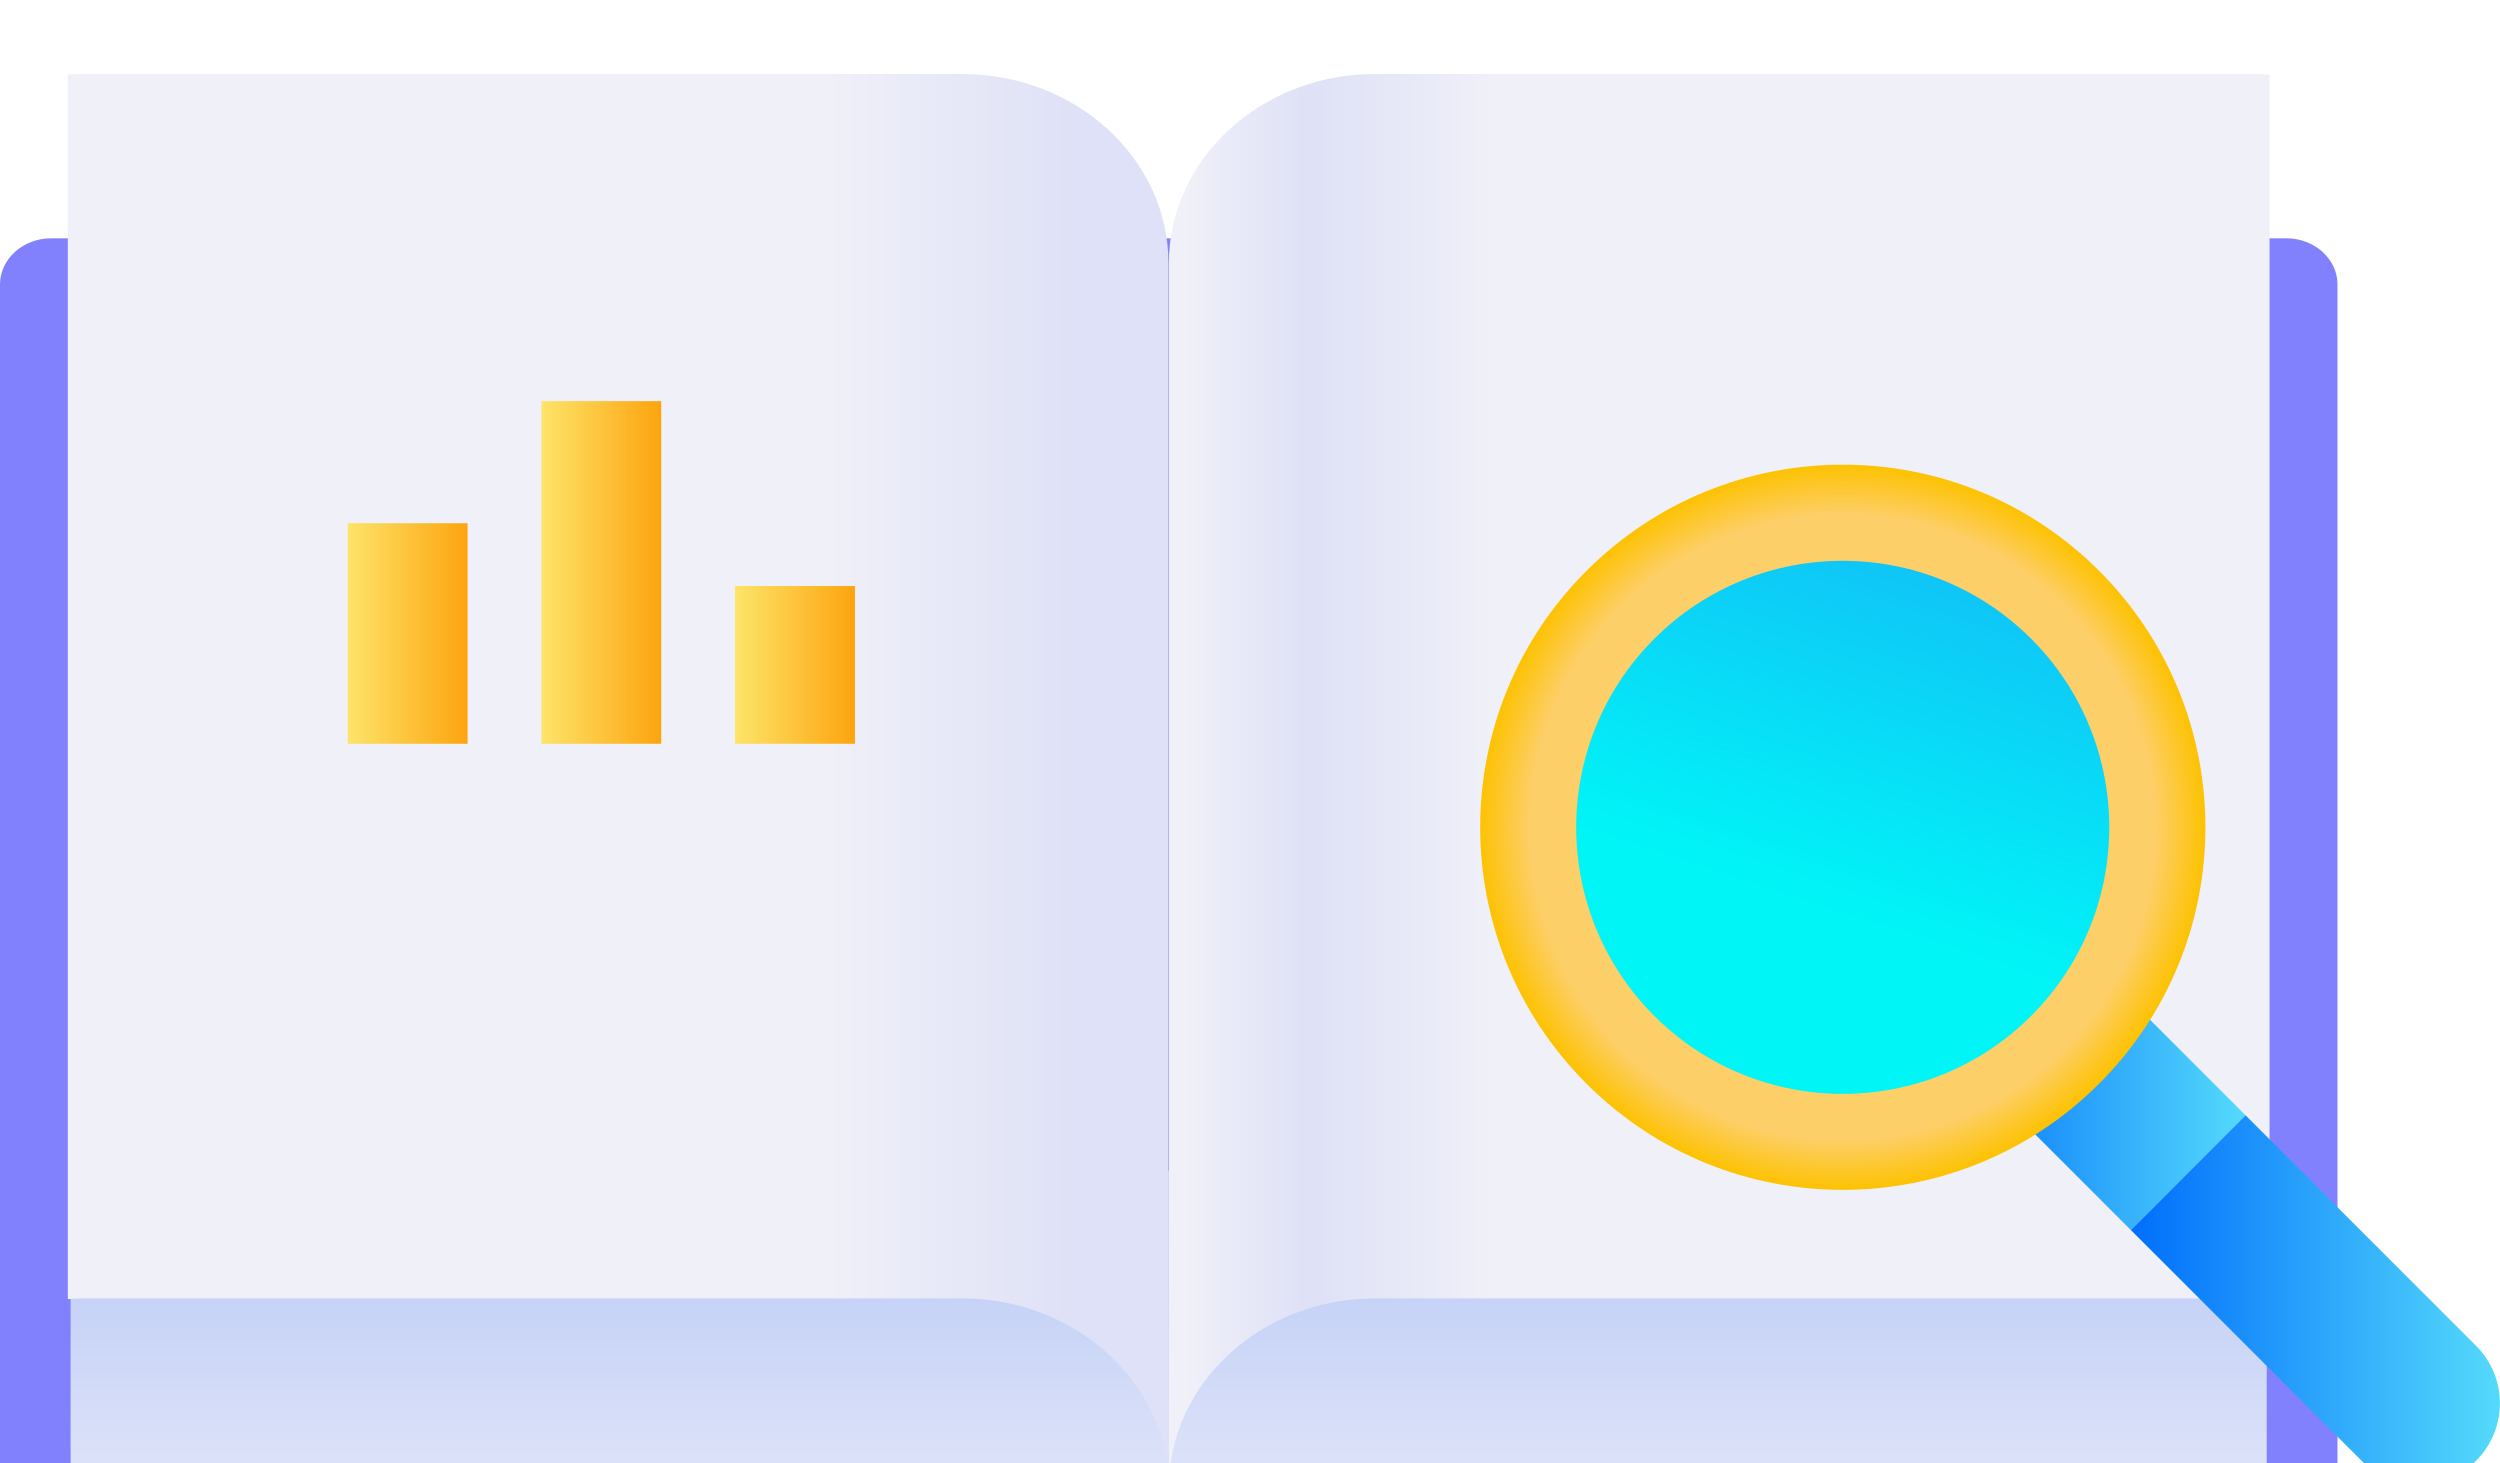 <?xml version="1.0" encoding="UTF-8"?><svg id="Layer_2" xmlns="http://www.w3.org/2000/svg" xmlns:xlink="http://www.w3.org/1999/xlink" viewBox="0 0 168.9 98.87"><defs><style>.cls-1{filter:url(#drop-shadow-1);}.cls-2{filter:url(#drop-shadow-2);}.cls-3{fill:url(#linear-gradient-8);}.cls-4{fill:url(#linear-gradient-7);}.cls-5{fill:url(#linear-gradient-5);}.cls-6{fill:url(#linear-gradient-6);}.cls-7{fill:url(#linear-gradient-9);}.cls-8{fill:url(#linear-gradient-4);}.cls-9{fill:url(#linear-gradient-3);}.cls-10{fill:url(#linear-gradient-2);}.cls-11{fill:url(#radial-gradient);}.cls-12{fill:url(#linear-gradient);}.cls-13{fill:#8181fd;}</style><filter id="drop-shadow-1" x="-15.21" y="-10.64" width="189" height="130" filterUnits="userSpaceOnUse"><feOffset dx="0" dy="5"/><feGaussianBlur result="blur" stdDeviation="5"/><feFlood flood-color="#b3aff0" flood-opacity=".75"/><feComposite in2="blur" operator="in"/><feComposite in="SourceGraphic"/></filter><linearGradient id="linear-gradient" x1="78.96" y1="66.47" x2="78.96" y2="104.46" gradientUnits="userSpaceOnUse"><stop offset=".17" stop-color="#b3c5f7"/><stop offset="1" stop-color="#f0f0f8"/></linearGradient><linearGradient id="linear-gradient-2" x1="70.73" y1="47.76" x2="174.64" y2="47.76" gradientUnits="userSpaceOnUse"><stop offset=".09" stop-color="#f0f0f8"/><stop offset=".17" stop-color="#dee1f7"/><stop offset=".29" stop-color="#f0f0f8"/></linearGradient><linearGradient id="linear-gradient-3" x1="97.55" y1="47.76" x2="-46.59" y2="47.76" gradientUnits="userSpaceOnUse"><stop offset=".17" stop-color="#dee1f7"/><stop offset=".29" stop-color="#f0f0f8"/></linearGradient><linearGradient id="linear-gradient-4" x1="49.66" y1="44.92" x2="57.75" y2="44.92" gradientUnits="userSpaceOnUse"><stop offset="0" stop-color="#fde469"/><stop offset="1" stop-color="#fda40f"/></linearGradient><linearGradient id="linear-gradient-5" x1="23.49" y1="42.8" x2="31.59" y2="42.8" xlink:href="#linear-gradient-4"/><linearGradient id="linear-gradient-6" x1="36.58" y1="38.68" x2="44.67" y2="38.68" xlink:href="#linear-gradient-4"/><filter id="drop-shadow-2" x="84.79" y="16.36" width="100" height="99" filterUnits="userSpaceOnUse"><feOffset dx="0" dy="5"/><feGaussianBlur result="blur-2" stdDeviation="5"/><feFlood flood-color="#81aafd" flood-opacity=".75"/><feComposite in2="blur-2" operator="in"/><feComposite in="SourceGraphic"/></filter><linearGradient id="linear-gradient-7" x1="244.64" y1="175.21" x2="265.47" y2="175.21" gradientTransform="translate(-113.76 -107.52)" gradientUnits="userSpaceOnUse"><stop offset="0" stop-color="#006efb"/><stop offset="1" stop-color="#55dafb"/></linearGradient><linearGradient id="linear-gradient-8" x1="257.72" y1="190.34" x2="282.65" y2="190.34" xlink:href="#linear-gradient-7"/><radialGradient id="radial-gradient" cx="238.26" cy="158.42" fx="238.26" fy="158.42" r="24.5" gradientTransform="translate(-113.76 -107.52)" gradientUnits="userSpaceOnUse"><stop offset=".86" stop-color="#fdcf69"/><stop offset="1" stop-color="#fdc202"/></radialGradient><linearGradient id="linear-gradient-9" x1="265.44" y1="74.86" x2="236.5" y2="163.82" gradientTransform="translate(-113.76 -107.52)" gradientUnits="userSpaceOnUse"><stop offset="0" stop-color="#3d38f9"/><stop offset="1" stop-color="#00f5f7"/></linearGradient></defs><g id="Layer_1-2"><g class="cls-1"><path class="cls-13" d="M157.91,95.75c0,1.72-1.55,3.12-3.45,3.12H3.45c-1.9,0-3.45-1.4-3.45-3.12V14.22c0-1.72,1.55-3.12,3.45-3.12h151.02c1.9,0,3.45,1.4,3.45,3.12v81.53Z"/><rect class="cls-12" x="4.77" y="74.11" width="148.37" height="21.14"/><path class="cls-10" d="M152.4,0h-59.49c-7.7,0-13.94,5.73-13.94,12.79v82.73c0-7.07,6.24-12.8,13.94-12.8h59.49c.31,0,.62.02.93.05V.04c-.31-.02-.62-.04-.93-.04Z"/><path class="cls-9" d="M5.51,0h59.49c7.7,0,13.94,5.73,13.94,12.79v82.73c0-7.07-6.24-12.8-13.94-12.8H5.51c-.31,0-.62.02-.93.05V.04c.31-.02.62-.04.93-.04Z"/></g><rect class="cls-8" x="49.66" y="39.59" width="8.1" height="10.66"/><rect class="cls-5" x="23.49" y="35.35" width="8.1" height="14.9"/><rect class="cls-6" x="36.58" y="27.1" width="8.09" height="23.15"/><g class="cls-2"><path class="cls-4" d="M140.24,58.88c-2.14-2.14-5.61-2.14-7.75,0-2.14,2.14-2.14,5.61,0,7.75l11.47,11.47,7.75-7.75-11.47-11.47Z"/><path class="cls-3" d="M143.96,78.1l15.58,15.58c2.14,2.14,5.61,2.14,7.75,0,2.14-2.14,2.14-5.61,0-7.75l-15.58-15.58-7.75,7.75Z"/><path class="cls-11" d="M141.82,33.57c9.57,9.57,9.57,25.08,0,34.64-9.57,9.57-25.08,9.57-34.64,0-9.57-9.57-9.57-25.08,0-34.64,9.57-9.57,25.08-9.57,34.64,0Z"/><path class="cls-7" d="M137.23,38.16c7.03,7.03,7.03,18.44,0,25.47-7.03,7.03-18.43,7.03-25.47,0-7.03-7.03-7.03-18.44,0-25.47,7.03-7.03,18.44-7.03,25.47,0Z"/></g></g></svg>